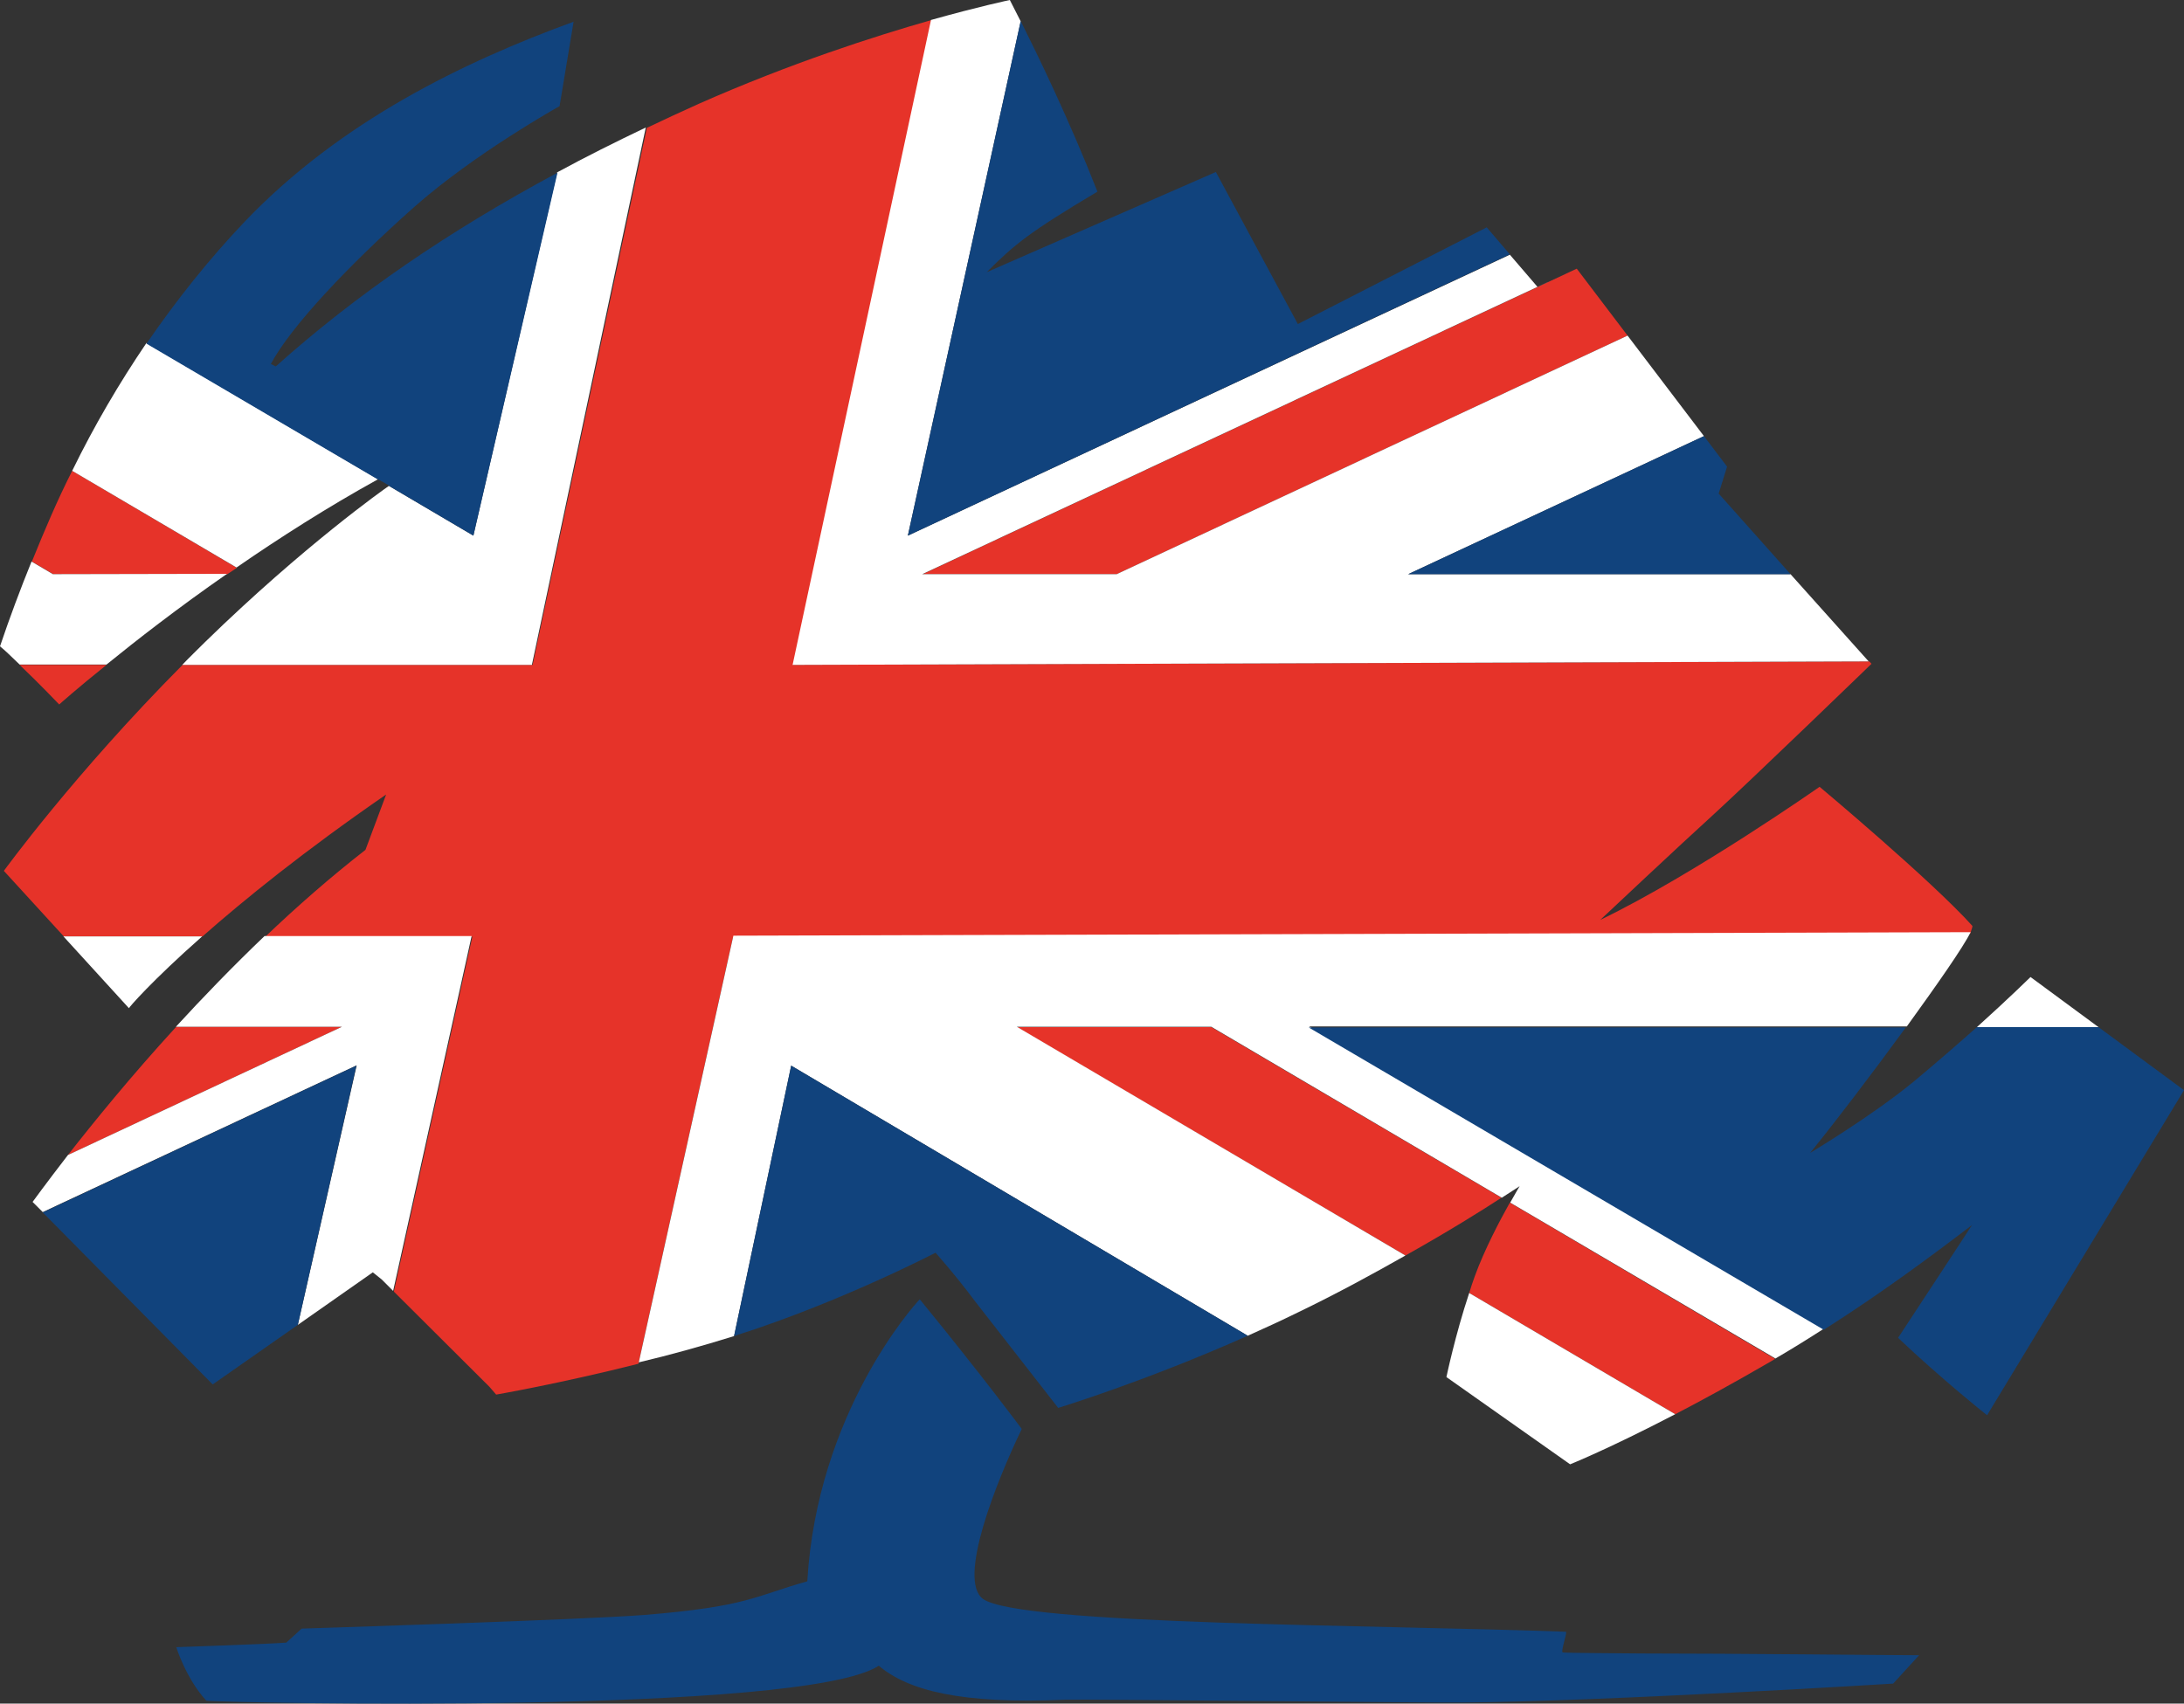 <?xml version="1.0" encoding="UTF-8"?>
<!-- Generator: Adobe Illustrator 19.0.0, SVG Export Plug-In . SVG Version: 6.00 Build 0)  -->
<svg version="1.1" id="ENGLISH" xmlns="http://www.w3.org/2000/svg" xmlns:xlink="http://www.w3.org/1999/xlink" x="0px" y="0px" viewBox="226.5 165.1 623.3 486.3" style="enable-background:new 226.5 165.1 623.3 486.3;" xml:space="preserve">
<rect x="226.5" y="165.1" width="623.3" height="486.3" fill="#333333" stroke="none"/>
<style type="text/css">
	.st0{fill:#E63329;}
	.st1{fill:#FFFFFF;}
	.st2{fill:#11437D;}
</style>
<g>
	<path class="st0" d="M245.9,494.8c7.2-9.2,17.8-22.3,30.9-36.6h47.3L245.9,494.8z M235.6,325.4l6.1,3.6h49.7   c0.9-0.6,1.8-1.2,2.7-1.8l-47-27.7C242.9,307.8,239.2,316.5,235.6,325.4 M657.4,508.4c-2.8,5-7.2,13.3-10,21   c-0.6,1.6-1.1,3.2-1.6,4.8l58.8,34.6c7.5-3.9,16.3-8.7,26.3-14.5c0.8-0.4,1.5-0.9,2.2-1.3L657.4,508.4z M789.4,429.4   c-11.7-13-43.6-39.7-43.6-39.7s-35.5,24.9-62.6,38c0,0,23.5-22.1,31.8-29.6c11.6-10.6,45.6-43.5,45.6-43.5l-0.6-0.7l-307.1,1   l39.5-184.1c-16.5,4.7-40.4,12.4-66.4,23.9c-5.1,2.3-10.1,4.6-14.9,6.9l-32.6,153.3h-99.9c-30.9,31.1-51,58.8-51,58.8l17.1,18.7   h39.6c11.8-10.4,28.9-24.3,52.4-40.5l-5.9,15.8c-10,7.8-19.6,16.2-28.6,24.8h59.1l-22.4,101.3l27.3,27.2l1.9,2.2   c0,0,18-3.1,40.6-8.8l27-121.8l353.1-1C789.2,430.3,789.5,429.6,789.4,429.4 M655,507l-82.8-48.7h-55.5l110.9,65.2   C639.9,516.6,649.5,510.6,655,507 M691,260.9l-14.5-19.1L489.8,329h55.4L691,260.9z M243.4,366.2c0,0,5-4.5,13.5-11.3h-24.8   C237.4,359.9,243.4,366.2,243.4,366.2"/>
	<path class="st1" d="M294,327.1c12.3-8.5,26.1-17.3,40.4-25.2L268.3,263c-7.8,11.5-14.9,23.6-21.2,36.5L294,327.1z"/>
	<path class="st1" d="M825.4,458.3L806,444c0,0-6.2,6.1-15.3,14.3H825.4z"/>
	<path class="st1" d="M737.5,329H628.4l84.4-39.4L691,260.9L545.2,329h-55.5l186.7-87.2l-11.1,5.2l-7.9-9.2L485.6,318l32.2-146.8   c-2-3.9-3.1-6.1-3.1-6.1s-8.6,1.8-22.5,5.7l-39.5,184.1l307.1-1L737.5,329z"/>
	<path class="st1" d="M241.6,329l-6.1-3.6c-3.2,7.9-6.2,15.9-9,24.2c1.4,1.1,3.4,3.1,5.6,5.2h24.8c8.5-6.9,20.3-16.1,34.4-25.9   L241.6,329L241.6,329z"/>
	<path class="st1" d="M436,546.5l16.3-77.2l130.3,77.1c4.7-2.1,9.5-4.3,14.4-6.7c11.2-5.4,21.6-11.1,30.6-16.2l-110.9-65.3h55.5   l82.9,48.8c3.3-2.1,5.1-3.3,5.1-3.3s-1.1,1.8-2.7,4.7l75.7,44.5c4.8-2.8,9.3-5.6,13.8-8.5l-146.9-86.3h170.6   c8.6-11.9,16.1-22.6,18.2-26.9l-353.1,1l-27,121.8C417.3,552,426.7,549.4,436,546.5"/>
	<path class="st1" d="M645.8,534.2c-4,12-6.5,24-6.5,24l35.3,24.9c0,0,10.8-4.3,30-14.3L645.8,534.2z"/>
	<path class="st1" d="M361.6,318l-24.1-14.2c-1.2,0.8-24.3,17.1-52.5,44.6c-2.2,2.2-4.4,4.3-6.5,6.5h99.8l32.5-153.4   c-8.8,4.2-17.2,8.4-25.3,12.8L361.6,318z"/>
	<path class="st1" d="M284.2,432.4h-39.6l18.7,20.5C263.2,452.8,269.7,445.2,284.2,432.4"/>
	<path class="st1" d="M311.5,543.3l21.4-15l2.5,2l3.3,3.3l22.4-101.3H302c-9.1,8.7-17.6,17.5-25.3,25.9h47.4l-78.2,36.6   c-6.4,8.3-10.1,13.4-10.1,13.4l2.9,2.9l89.6-41.9L311.5,543.3z"/>
	<path class="st2" d="M825.4,458.3h-34.7c-5.3,4.7-11.5,10.1-18.1,15.6c-12.2,10-29.5,20.3-29.5,20.3c7-8.6,17.9-22.9,27.3-35.8H600   l147,86.3c16.8-10.7,30.9-21.2,42.3-29.9c0,0-12.2,18.7-21.1,32.2c12.3,11.7,25.4,22.1,25.4,22.1l56.2-92.8L825.4,458.3z"/>
	<path class="st2" d="M517.8,171.1L485.6,318l171.8-80.3l-6.6-7.7l-53.9,27.6l-23.4-43.4l-65.4,28.6c8-8,12-11.3,31.6-23   C531.5,198.9,522.4,180.3,517.8,171.1"/>
	<path class="st2" d="M334.4,302L334.4,302c0.7,0.2,2.5,1.4,3.2,1.7l-0.1,0.1l24.1,14.2l24-103.6c-31.1,16.7-57.5,34.8-80.4,55.3   l-1.4-0.7c5.7-10.7,22.2-28.2,40.9-44.8c17.4-15.4,41.5-28.8,41.5-28.8l4-24.1c-31.5,11.5-66.4,28.4-93.7,56.9   c-10.3,10.8-19.6,22.5-28.2,35L334.4,302z"/>
	<polygon class="st2" points="737.5,329 717,306 719.4,298.3 712.8,289.6 628.4,329  "/>
	<polygon class="st2" points="311.5,543.3 328.2,469.3 238.7,511.2 287.2,560.3  "/>
	<path class="st2" d="M437.2,546.1c29.6-9.5,56.3-23.4,56.3-23.4s5.8,6.5,11.3,13.9l23.7,30.4c0,0,24.7-7.5,54.1-20.6l-130.3-77.1   L436,546.5C436.4,546.4,436.8,546.3,437.2,546.1"/>
	<path class="st2" d="M672.5,636.8c-0.7,0,1.4-5.9,0.9-5.9c-53.8-2-156.3-1.9-166.4-9.4c-7.3-5.5,3.8-33.3,11.1-48.5   c0,0-11.2-15.1-29.1-37c-1.8,1.8-29.3,32.6-32.1,80.5c-15,4.2-16.9,7.2-46.5,9.6c-17.8,1.4-97.8,3.9-97.8,3.9l-4.4,4   c-4.8,0.4-31.4,1.3-31.4,1.3s2.8,9,8.6,15.3c7.1,0.6,170.3,4.1,191.9-10c8.4,7.1,23.5,11,53.2,9.7c5.6-0.2,101.7,0.9,113.2,0.8   c40.6-0.3,123.1-5.4,123.1-5.4l7.4-8.1c-8.9,0-52.4-0.5-79.4-0.5C687.3,637,674.2,637,672.5,636.8"/>
</g>
</svg>